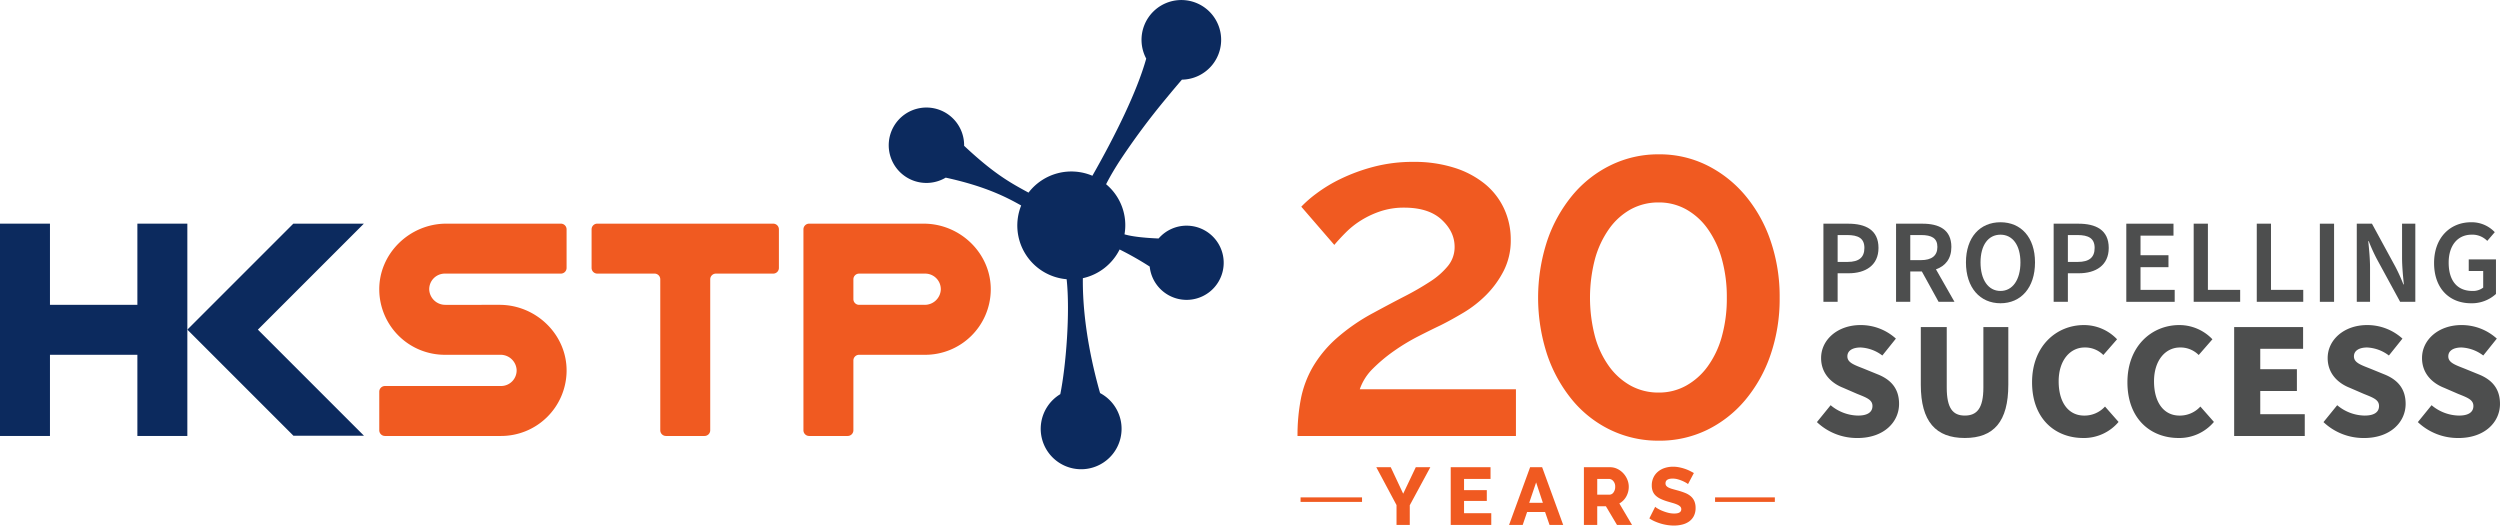 <svg xmlns="http://www.w3.org/2000/svg" width="1097.242" height="230.666" viewBox="0 0 1097.242 230.666">
  <g id="logo_hkstp_20a_2" transform="translate(-172.228 -1623.354)">
    <g id="Group_521" data-name="Group 521">
      <g id="Group_520" data-name="Group 520">
        <path id="Path_348" data-name="Path 348" d="M693.025,1722.4a16.228,16.228,0,0,0-12.29,5.625c-4.79-.193-11.1-.672-14.965-1.824a23.4,23.4,0,0,0-8.08-21.992q.773-1.524,1.656-3.108c.889-1.594,1.857-3.227,2.885-4.884q.529-.852,1.078-1.712a310.313,310.313,0,0,1,20.8-28.036c.648-.788,1.283-1.557,1.886-2.283,1.966-2.361,3.664-4.353,4.975-5.872a17.474,17.474,0,1,0-15.671-9.243c-4.033,14.469-13.581,33.768-23.628,51.424a23.671,23.671,0,0,0-28.025,7.4c-8.542-4.6-15.479-8.577-28.275-20.552,0-.067.01-.131.01-.2a16.547,16.547,0,1,0-8.084,14.174c17.177,3.744,26.47,8.458,33.122,12.227a23.652,23.652,0,0,0,19.953,32.359c1.584,14.606-.273,38.007-2.784,50.449a17.746,17.746,0,1,0,17.462-.478c-2.394-8.39-7.8-29.189-7.559-50.425a23.709,23.709,0,0,0,16.131-12.6,139.173,139.173,0,0,1,13.207,7.5,16.28,16.28,0,1,0,16.2-17.947Z" fill="#0c2a5e"/>
      </g>
    </g>
    <g id="Group_532" data-name="Group 532">
      <g id="Group_523" data-name="Group 523">
        <g id="Group_522" data-name="Group 522">
          <path id="Path_349" data-name="Path 349" d="M285.411,1768.032l46.524-46.524h-30.96l-31.043,31.043-15.481,15.481,15.481,15.481L301,1814.582h30.96Z" fill="#0c2a5e"/>
        </g>
      </g>
      <g id="Group_525" data-name="Group 525">
        <g id="Group_524" data-name="Group 524">
          <path id="Path_350" data-name="Path 350" d="M392.128,1814.7a28.78,28.78,0,0,0,28.774-28.223c.3-16.131-13.287-29.332-29.421-29.332H367.748a7.042,7.042,0,0,1-7.135-6.641,6.853,6.853,0,0,1,6.848-7.065H418.4a2.5,2.5,0,0,0,2.5-2.5v-16.924a2.5,2.5,0,0,0-2.5-2.5H368.109c-16.134,0-29.725,13.205-29.421,29.335a28.777,28.777,0,0,0,28.773,28.221h24.381a7.04,7.04,0,0,1,7.135,6.641,6.851,6.851,0,0,1-6.849,7.062H341.186a2.5,2.5,0,0,0-2.5,2.5V1812.2a2.5,2.5,0,0,0,2.5,2.5Z" fill="#f05a21"/>
        </g>
      </g>
      <g id="Group_527" data-name="Group 527">
        <g id="Group_526" data-name="Group 526">
          <path id="Path_351" data-name="Path 351" d="M511.592,1721.513H434.371a2.5,2.5,0,0,0-2.5,2.5v16.924a2.5,2.5,0,0,0,2.5,2.5h25.147a2.5,2.5,0,0,1,2.5,2.5V1812.2a2.5,2.5,0,0,0,2.5,2.5h16.924a2.5,2.5,0,0,0,2.5-2.5V1745.94a2.5,2.5,0,0,1,2.5-2.5h25.145a2.5,2.5,0,0,0,2.5-2.5v-16.924a2.5,2.5,0,0,0-2.5-2.5" fill="#f05a21"/>
        </g>
      </g>
      <g id="Group_529" data-name="Group 529">
        <g id="Group_528" data-name="Group 528">
          <path id="Path_352" data-name="Path 352" d="M578.009,1757.143H549.277a2.5,2.5,0,0,1-2.5-2.5v-8.7a2.5,2.5,0,0,1,2.5-2.5h29.018a6.85,6.85,0,0,1,6.849,7.062,7.041,7.041,0,0,1-7.135,6.641m-.361-35.63H527.353a2.5,2.5,0,0,0-2.5,2.5V1812.2a2.5,2.5,0,0,0,2.5,2.5h16.923a2.5,2.5,0,0,0,2.5-2.5v-30.627a2.5,2.5,0,0,1,2.5-2.5h29.018a28.776,28.776,0,0,0,28.774-28.22c.307-16.131-13.287-29.335-29.421-29.335" fill="#f05a21"/>
        </g>
      </g>
      <g id="Group_531" data-name="Group 531">
        <g id="Group_530" data-name="Group 530">
          <path id="Path_353" data-name="Path 353" d="M232.525,1721.513v35.63h-38.37v-35.63H172.228V1814.7h21.927v-35.63h38.37v35.63h21.927v-93.186Z" fill="#0c2a5e"/>
        </g>
      </g>
    </g>
    <g id="Group_537" data-name="Group 537">
      <g id="Group_534" data-name="Group 534">
        <g id="Group_533" data-name="Group 533">
          <path id="Path_354" data-name="Path 354" d="M741.7,1814.7a84.515,84.515,0,0,1,1.45-16.15,45.4,45.4,0,0,1,5.175-13.976,52.128,52.128,0,0,1,10.146-12.424,85.171,85.171,0,0,1,16.565-11.491q7.245-3.931,13.666-7.248a122.577,122.577,0,0,0,11.285-6.522,33.3,33.3,0,0,0,7.764-6.833,13.031,13.031,0,0,0,2.9-8.385q0-6.625-5.694-11.906t-16.461-5.28a32.231,32.231,0,0,0-10.249,1.553,39.973,39.973,0,0,0-8.49,3.934,37.286,37.286,0,0,0-6.729,5.28q-2.9,2.9-5.176,5.59l-14.495-16.772a51.833,51.833,0,0,1,6.522-5.694,64.316,64.316,0,0,1,10.768-6.522,79.419,79.419,0,0,1,14.39-5.28,67.563,67.563,0,0,1,17.6-2.174,57.9,57.9,0,0,1,17.911,2.588,40.39,40.39,0,0,1,13.458,7.144,30.627,30.627,0,0,1,8.387,10.87,32.156,32.156,0,0,1,2.9,13.563,29.306,29.306,0,0,1-3.106,13.666,42.252,42.252,0,0,1-7.661,10.559,50.837,50.837,0,0,1-9.939,7.765q-5.387,3.213-9.938,5.487-4.35,2.071-9.836,4.866a89.3,89.3,0,0,0-10.664,6.418,69.512,69.512,0,0,0-9.317,7.766,23.225,23.225,0,0,0-5.8,9.11h68.536v20.5Z" fill="#f05a21"/>
        </g>
      </g>
      <g id="Group_536" data-name="Group 536">
        <g id="Group_535" data-name="Group 535">
          <path id="Path_355" data-name="Path 355" d="M953.312,1754.031a75.441,75.441,0,0,1-4.037,25.157,62.017,62.017,0,0,1-11.182,19.878,51.083,51.083,0,0,1-16.772,13.044,47.609,47.609,0,0,1-21.016,4.659,48.267,48.267,0,0,1-21.12-4.659,49.651,49.651,0,0,1-16.771-13.044,63.094,63.094,0,0,1-11.078-19.878,80.386,80.386,0,0,1,0-50.315A63.079,63.079,0,0,1,862.414,1709a50.849,50.849,0,0,1,16.771-13.148,47.4,47.4,0,0,1,21.12-4.763,46.759,46.759,0,0,1,21.016,4.763A52.352,52.352,0,0,1,938.093,1709a62,62,0,0,1,11.182,19.877A75.443,75.443,0,0,1,953.312,1754.031Zm-23.19,0a62.081,62.081,0,0,0-2.175-16.979,42.011,42.011,0,0,0-6.212-13.252,28.822,28.822,0,0,0-9.524-8.593,24.443,24.443,0,0,0-11.906-3,25.262,25.262,0,0,0-12.32,3,28.8,28.8,0,0,0-9.525,8.593,42.051,42.051,0,0,0-6.211,13.252,67.386,67.386,0,0,0,0,33.957,40.694,40.694,0,0,0,6.211,13.148,29.164,29.164,0,0,0,9.525,8.49,25.228,25.228,0,0,0,12.32,3,24.409,24.409,0,0,0,11.906-3,29.191,29.191,0,0,0,9.524-8.49,40.656,40.656,0,0,0,6.212-13.148A62.059,62.059,0,0,0,930.122,1754.031Z" fill="#f05a21"/>
        </g>
      </g>
    </g>
    <g id="Group_548" data-name="Group 548">
      <g id="Group_539" data-name="Group 539">
        <g id="Group_538" data-name="Group 538">
          <path id="Path_356" data-name="Path 356" d="M782.626,1828.413l5.457,11.626,5.528-11.626h6.384l-9.023,16.69v8.631h-5.814v-8.7l-8.879-16.619Z" fill="#f05a21"/>
        </g>
      </g>
      <g id="Group_541" data-name="Group 541">
        <g id="Group_540" data-name="Group 540">
          <path id="Path_357" data-name="Path 357" d="M826.743,1848.6v5.135h-17.8v-25.321h17.475v5.135H814.795v4.922h9.986v4.743h-9.986v5.386Z" fill="#f05a21"/>
        </g>
      </g>
      <g id="Group_543" data-name="Group 543">
        <g id="Group_542" data-name="Group 542">
          <path id="Path_358" data-name="Path 358" d="M843.79,1828.413h5.278l9.237,25.321h-5.991l-1.962-5.67H842.47l-1.926,5.67h-5.991Zm5.6,15.621-2.96-8.952-3.032,8.952Z" fill="#f05a21"/>
        </g>
      </g>
      <g id="Group_545" data-name="Group 545">
        <g id="Group_544" data-name="Group 544">
          <path id="Path_359" data-name="Path 359" d="M867.4,1853.734v-25.321h11.412a7.349,7.349,0,0,1,3.3.749,8.755,8.755,0,0,1,2.621,1.961,9.188,9.188,0,0,1,1.73,2.746,8.173,8.173,0,0,1,.624,3.1,8.9,8.9,0,0,1-.285,2.265,8.8,8.8,0,0,1-.82,2.05,7.752,7.752,0,0,1-3.031,3.032l5.563,9.415h-6.6l-4.851-8.167h-3.815v8.167Zm5.849-13.267H878.6a2.2,2.2,0,0,0,1.784-.98,4.029,4.029,0,0,0,.748-2.515,3.534,3.534,0,0,0-.856-2.5,2.509,2.509,0,0,0-1.855-.928h-5.17Z" fill="#f05a21"/>
        </g>
      </g>
      <g id="Group_547" data-name="Group 547">
        <g id="Group_546" data-name="Group 546">
          <path id="Path_360" data-name="Path 360" d="M913.085,1835.831a3.594,3.594,0,0,0-.749-.535,14.171,14.171,0,0,0-1.6-.82,15.438,15.438,0,0,0-2.1-.749,8.394,8.394,0,0,0-2.282-.321q-3.139,0-3.139,2.1a1.665,1.665,0,0,0,.339,1.07,3,3,0,0,0,1,.767,9.291,9.291,0,0,0,1.658.624q1,.285,2.319.642a30.483,30.483,0,0,1,3.281,1.087,8.782,8.782,0,0,1,2.478,1.463,5.935,5.935,0,0,1,1.57,2.122,7.374,7.374,0,0,1,.552,2.995,7.506,7.506,0,0,1-.8,3.62,6.759,6.759,0,0,1-2.122,2.39,8.963,8.963,0,0,1-3.032,1.319,15.123,15.123,0,0,1-3.53.411,19.66,19.66,0,0,1-2.853-.215,20.579,20.579,0,0,1-2.853-.623,22.822,22.822,0,0,1-2.693-.981,15.081,15.081,0,0,1-2.407-1.32l2.567-5.1a5.017,5.017,0,0,0,.928.678,13.723,13.723,0,0,0,1.944,1,19.513,19.513,0,0,0,2.585.892,10.825,10.825,0,0,0,2.889.392q3.1,0,3.1-1.89a1.6,1.6,0,0,0-.463-1.177,4.35,4.35,0,0,0-1.284-.838,13.932,13.932,0,0,0-1.943-.7q-1.125-.321-2.443-.714a21.053,21.053,0,0,1-3.032-1.159,8,8,0,0,1-2.122-1.444,5.242,5.242,0,0,1-1.248-1.89,6.945,6.945,0,0,1-.41-2.5,7.957,7.957,0,0,1,.748-3.531,7.614,7.614,0,0,1,2.033-2.585,8.863,8.863,0,0,1,2.978-1.587,11.82,11.82,0,0,1,3.585-.535,13.642,13.642,0,0,1,2.6.249,19.651,19.651,0,0,1,2.461.643,17.55,17.55,0,0,1,2.193.891q1.017.5,1.873,1Z" fill="#f05a21"/>
        </g>
      </g>
    </g>
    <g id="Group_569" data-name="Group 569">
      <g id="Group_550" data-name="Group 550">
        <g id="Group_549" data-name="Group 549">
          <path id="Path_361" data-name="Path 361" d="M972.518,1721.53h10.855c7.6,0,13.318,2.674,13.318,10.645,0,7.656-5.715,11.117-13.109,11.117h-4.824v12.532h-6.24Zm10.592,16.78c5.034,0,7.394-1.993,7.394-6.135,0-4.2-2.622-5.663-7.6-5.663h-4.143v11.8Z" fill="#4d4e4e"/>
        </g>
      </g>
      <g id="Group_552" data-name="Group 552">
        <g id="Group_551" data-name="Group 551">
          <path id="Path_362" data-name="Path 362" d="M1004.4,1721.53h11.588c7.184,0,12.691,2.517,12.691,10.225,0,5.192-2.675,8.39-6.765,9.806l8.128,14.263h-6.975l-7.341-13.319h-5.086v13.319h-6.24Zm10.959,15.994c4.667,0,7.184-1.94,7.184-5.769,0-3.88-2.517-5.243-7.184-5.243h-4.719v11.012Z" fill="#4d4e4e"/>
        </g>
      </g>
      <g id="Group_554" data-name="Group 554">
        <g id="Group_553" data-name="Group 553">
          <path id="Path_363" data-name="Path 363" d="M1035.079,1738.52c0-11.064,6.188-17.619,15.155-17.619s15.154,6.555,15.154,17.619c0,11.116-6.188,17.933-15.154,17.933S1035.079,1749.636,1035.079,1738.52Zm23.912,0c0-7.6-3.461-12.165-8.757-12.165-5.349,0-8.758,4.561-8.758,12.165,0,7.656,3.409,12.532,8.758,12.532C1055.53,1751.052,1058.991,1746.176,1058.991,1738.52Z" fill="#4d4e4e"/>
        </g>
      </g>
      <g id="Group_556" data-name="Group 556">
        <g id="Group_555" data-name="Group 555">
          <path id="Path_364" data-name="Path 364" d="M1073.57,1721.53h10.855c7.6,0,13.319,2.674,13.319,10.645,0,7.656-5.716,11.117-13.109,11.117h-4.825v12.532h-6.24Zm10.593,16.78c5.034,0,7.393-1.993,7.393-6.135,0-4.2-2.622-5.663-7.6-5.663h-4.143v11.8Z" fill="#4d4e4e"/>
        </g>
      </g>
      <g id="Group_558" data-name="Group 558">
        <g id="Group_557" data-name="Group 557">
          <path id="Path_365" data-name="Path 365" d="M1105.454,1721.53h20.713v5.244h-14.473v8.6h12.27v5.244h-12.27v9.962h15v5.244h-21.238Z" fill="#4d4e4e"/>
        </g>
      </g>
      <g id="Group_560" data-name="Group 560">
        <g id="Group_559" data-name="Group 559">
          <path id="Path_366" data-name="Path 366" d="M1135.03,1721.53h6.24v29.05h14.158v5.244h-20.4Z" fill="#4d4e4e"/>
        </g>
      </g>
      <g id="Group_562" data-name="Group 562">
        <g id="Group_561" data-name="Group 561">
          <path id="Path_367" data-name="Path 367" d="M1162.718,1721.53h6.24v29.05h14.158v5.244h-20.4Z" fill="#4d4e4e"/>
        </g>
      </g>
      <g id="Group_564" data-name="Group 564">
        <g id="Group_563" data-name="Group 563">
          <path id="Path_368" data-name="Path 368" d="M1190.406,1721.53h6.239v34.294h-6.239Z" fill="#4d4e4e"/>
        </g>
      </g>
      <g id="Group_566" data-name="Group 566">
        <g id="Group_565" data-name="Group 565">
          <path id="Path_369" data-name="Path 369" d="M1206.61,1721.53h6.66l10.277,18.878a76.8,76.8,0,0,1,3.514,7.76h.209c-.367-3.67-.787-7.865-.787-11.641v-15h5.821v34.294h-6.66l-10.277-18.877a76.609,76.609,0,0,1-3.513-7.761h-.21c.367,3.566.787,7.813.787,11.641v15h-5.821Z" fill="#4d4e4e"/>
        </g>
      </g>
      <g id="Group_568" data-name="Group 568">
        <g id="Group_567" data-name="Group 567">
          <path id="Path_370" data-name="Path 370" d="M1240.539,1738.782c0-11.222,7.132-17.881,16.256-17.881a13.924,13.924,0,0,1,10.382,4.352l-3.3,3.828a9.093,9.093,0,0,0-6.869-2.726c-6.03,0-10.068,4.614-10.068,12.27,0,7.708,3.567,12.427,10.436,12.427a7.352,7.352,0,0,0,4.719-1.468V1742.3h-6.345v-5.087H1267.7v15.154a15.719,15.719,0,0,1-10.96,4.09C1247.461,1756.453,1240.539,1750.161,1240.539,1738.782Z" fill="#4d4e4e"/>
        </g>
      </g>
    </g>
    <g id="Group_584" data-name="Group 584">
      <g id="Group_571" data-name="Group 571">
        <g id="Group_570" data-name="Group 570">
          <path id="Path_371" data-name="Path 371" d="M969.666,1808.613l6.022-7.416a19.089,19.089,0,0,0,12.043,4.552c4.332,0,6.315-1.616,6.315-4.186,0-2.79-2.57-3.671-6.756-5.36l-6.095-2.644c-5.066-1.982-9.692-6.168-9.692-13.07,0-8,7.2-14.466,17.33-14.466a22.929,22.929,0,0,1,15.493,5.948l-5.948,7.416a17.063,17.063,0,0,0-9.545-3.524c-3.526,0-5.8,1.4-5.8,3.891,0,2.791,3.011,3.745,7.27,5.434l5.948,2.424c5.948,2.35,9.473,6.315,9.473,13,0,8-6.683,14.98-18.211,14.98A25.5,25.5,0,0,1,969.666,1808.613Z" fill="#4d4e4e"/>
        </g>
      </g>
      <g id="Group_573" data-name="Group 573">
        <g id="Group_572" data-name="Group 572">
          <path id="Path_372" data-name="Path 372" d="M1015.264,1792.238V1766.9h11.383v26.582c0,9.1,2.716,12.263,7.93,12.263,5.287,0,8.151-3.158,8.151-12.263V1766.9h10.941v25.334c0,16.154-6.389,23.351-19.092,23.351S1015.264,1808.392,1015.264,1792.238Z" fill="#4d4e4e"/>
        </g>
      </g>
      <g id="Group_575" data-name="Group 575">
        <g id="Group_574" data-name="Group 574">
          <path id="Path_373" data-name="Path 373" d="M1064.095,1791.136c0-15.934,10.72-25.113,22.763-25.113a20.013,20.013,0,0,1,14.539,6.241l-6.021,6.9a11.242,11.242,0,0,0-8.224-3.3c-6.316,0-11.382,5.58-11.382,14.833,0,9.545,4.479,15.053,11.161,15.053a12.154,12.154,0,0,0,9.179-3.965l5.948,6.755a19.877,19.877,0,0,1-15.494,7.05C1074.374,1815.589,1064.095,1807.291,1064.095,1791.136Z" fill="#4d4e4e"/>
        </g>
      </g>
      <g id="Group_577" data-name="Group 577">
        <g id="Group_576" data-name="Group 576">
          <path id="Path_374" data-name="Path 374" d="M1105.948,1791.136c0-15.934,10.72-25.113,22.763-25.113a20.015,20.015,0,0,1,14.54,6.241l-6.022,6.9a11.24,11.24,0,0,0-8.224-3.3c-6.315,0-11.382,5.58-11.382,14.833,0,9.545,4.479,15.053,11.162,15.053a12.155,12.155,0,0,0,9.179-3.965l5.947,6.755a19.875,19.875,0,0,1-15.494,7.05C1116.228,1815.589,1105.948,1807.291,1105.948,1791.136Z" fill="#4d4e4e"/>
        </g>
      </g>
      <g id="Group_579" data-name="Group 579">
        <g id="Group_578" data-name="Group 578">
          <path id="Path_375" data-name="Path 375" d="M1152.793,1766.9h30.254v9.546h-18.8v8.958h16.081v9.547h-16.081v10.206h19.532v9.547h-30.988Z" fill="#4d4e4e"/>
        </g>
      </g>
      <g id="Group_581" data-name="Group 581">
        <g id="Group_580" data-name="Group 580">
          <path id="Path_376" data-name="Path 376" d="M1192,1808.613l6.021-7.416a19.09,19.09,0,0,0,12.043,4.552c4.332,0,6.315-1.616,6.315-4.186,0-2.79-2.57-3.671-6.755-5.36l-6.1-2.644c-5.066-1.982-9.692-6.168-9.692-13.07,0-8,7.2-14.466,17.33-14.466a22.929,22.929,0,0,1,15.493,5.948l-5.947,7.416a17.066,17.066,0,0,0-9.546-3.524c-3.525,0-5.8,1.4-5.8,3.891,0,2.791,3.011,3.745,7.27,5.434l5.947,2.424c5.948,2.35,9.473,6.315,9.473,13,0,8-6.682,14.98-18.211,14.98A25.5,25.5,0,0,1,1192,1808.613Z" fill="#4d4e4e"/>
        </g>
      </g>
      <g id="Group_583" data-name="Group 583">
        <g id="Group_582" data-name="Group 582">
          <path id="Path_377" data-name="Path 377" d="M1233.415,1808.613l6.021-7.416a19.09,19.09,0,0,0,12.043,4.552c4.332,0,6.315-1.616,6.315-4.186,0-2.79-2.57-3.671-6.755-5.36l-6.1-2.644c-5.066-1.982-9.692-6.168-9.692-13.07,0-8,7.2-14.466,17.33-14.466a22.929,22.929,0,0,1,15.493,5.948l-5.947,7.416a17.063,17.063,0,0,0-9.546-3.524c-3.525,0-5.8,1.4-5.8,3.891,0,2.791,3.01,3.745,7.269,5.434l5.948,2.424c5.948,2.35,9.473,6.315,9.473,13,0,8-6.682,14.98-18.211,14.98A25.5,25.5,0,0,1,1233.415,1808.613Z" fill="#4d4e4e"/>
        </g>
      </g>
    </g>
    <g id="Group_586" data-name="Group 586">
      <g id="Group_585" data-name="Group 585">
        <rect id="Rectangle_264" data-name="Rectangle 264" width="26.976" height="1.986" transform="translate(743.043 1841.652)" fill="#f05a21"/>
      </g>
    </g>
    <g id="Group_588" data-name="Group 588">
      <g id="Group_587" data-name="Group 587">
        <rect id="Rectangle_265" data-name="Rectangle 265" width="26.24" height="1.986" transform="translate(924.964 1841.652)" fill="#f05a21"/>
      </g>
    </g>
  </g>
</svg>

